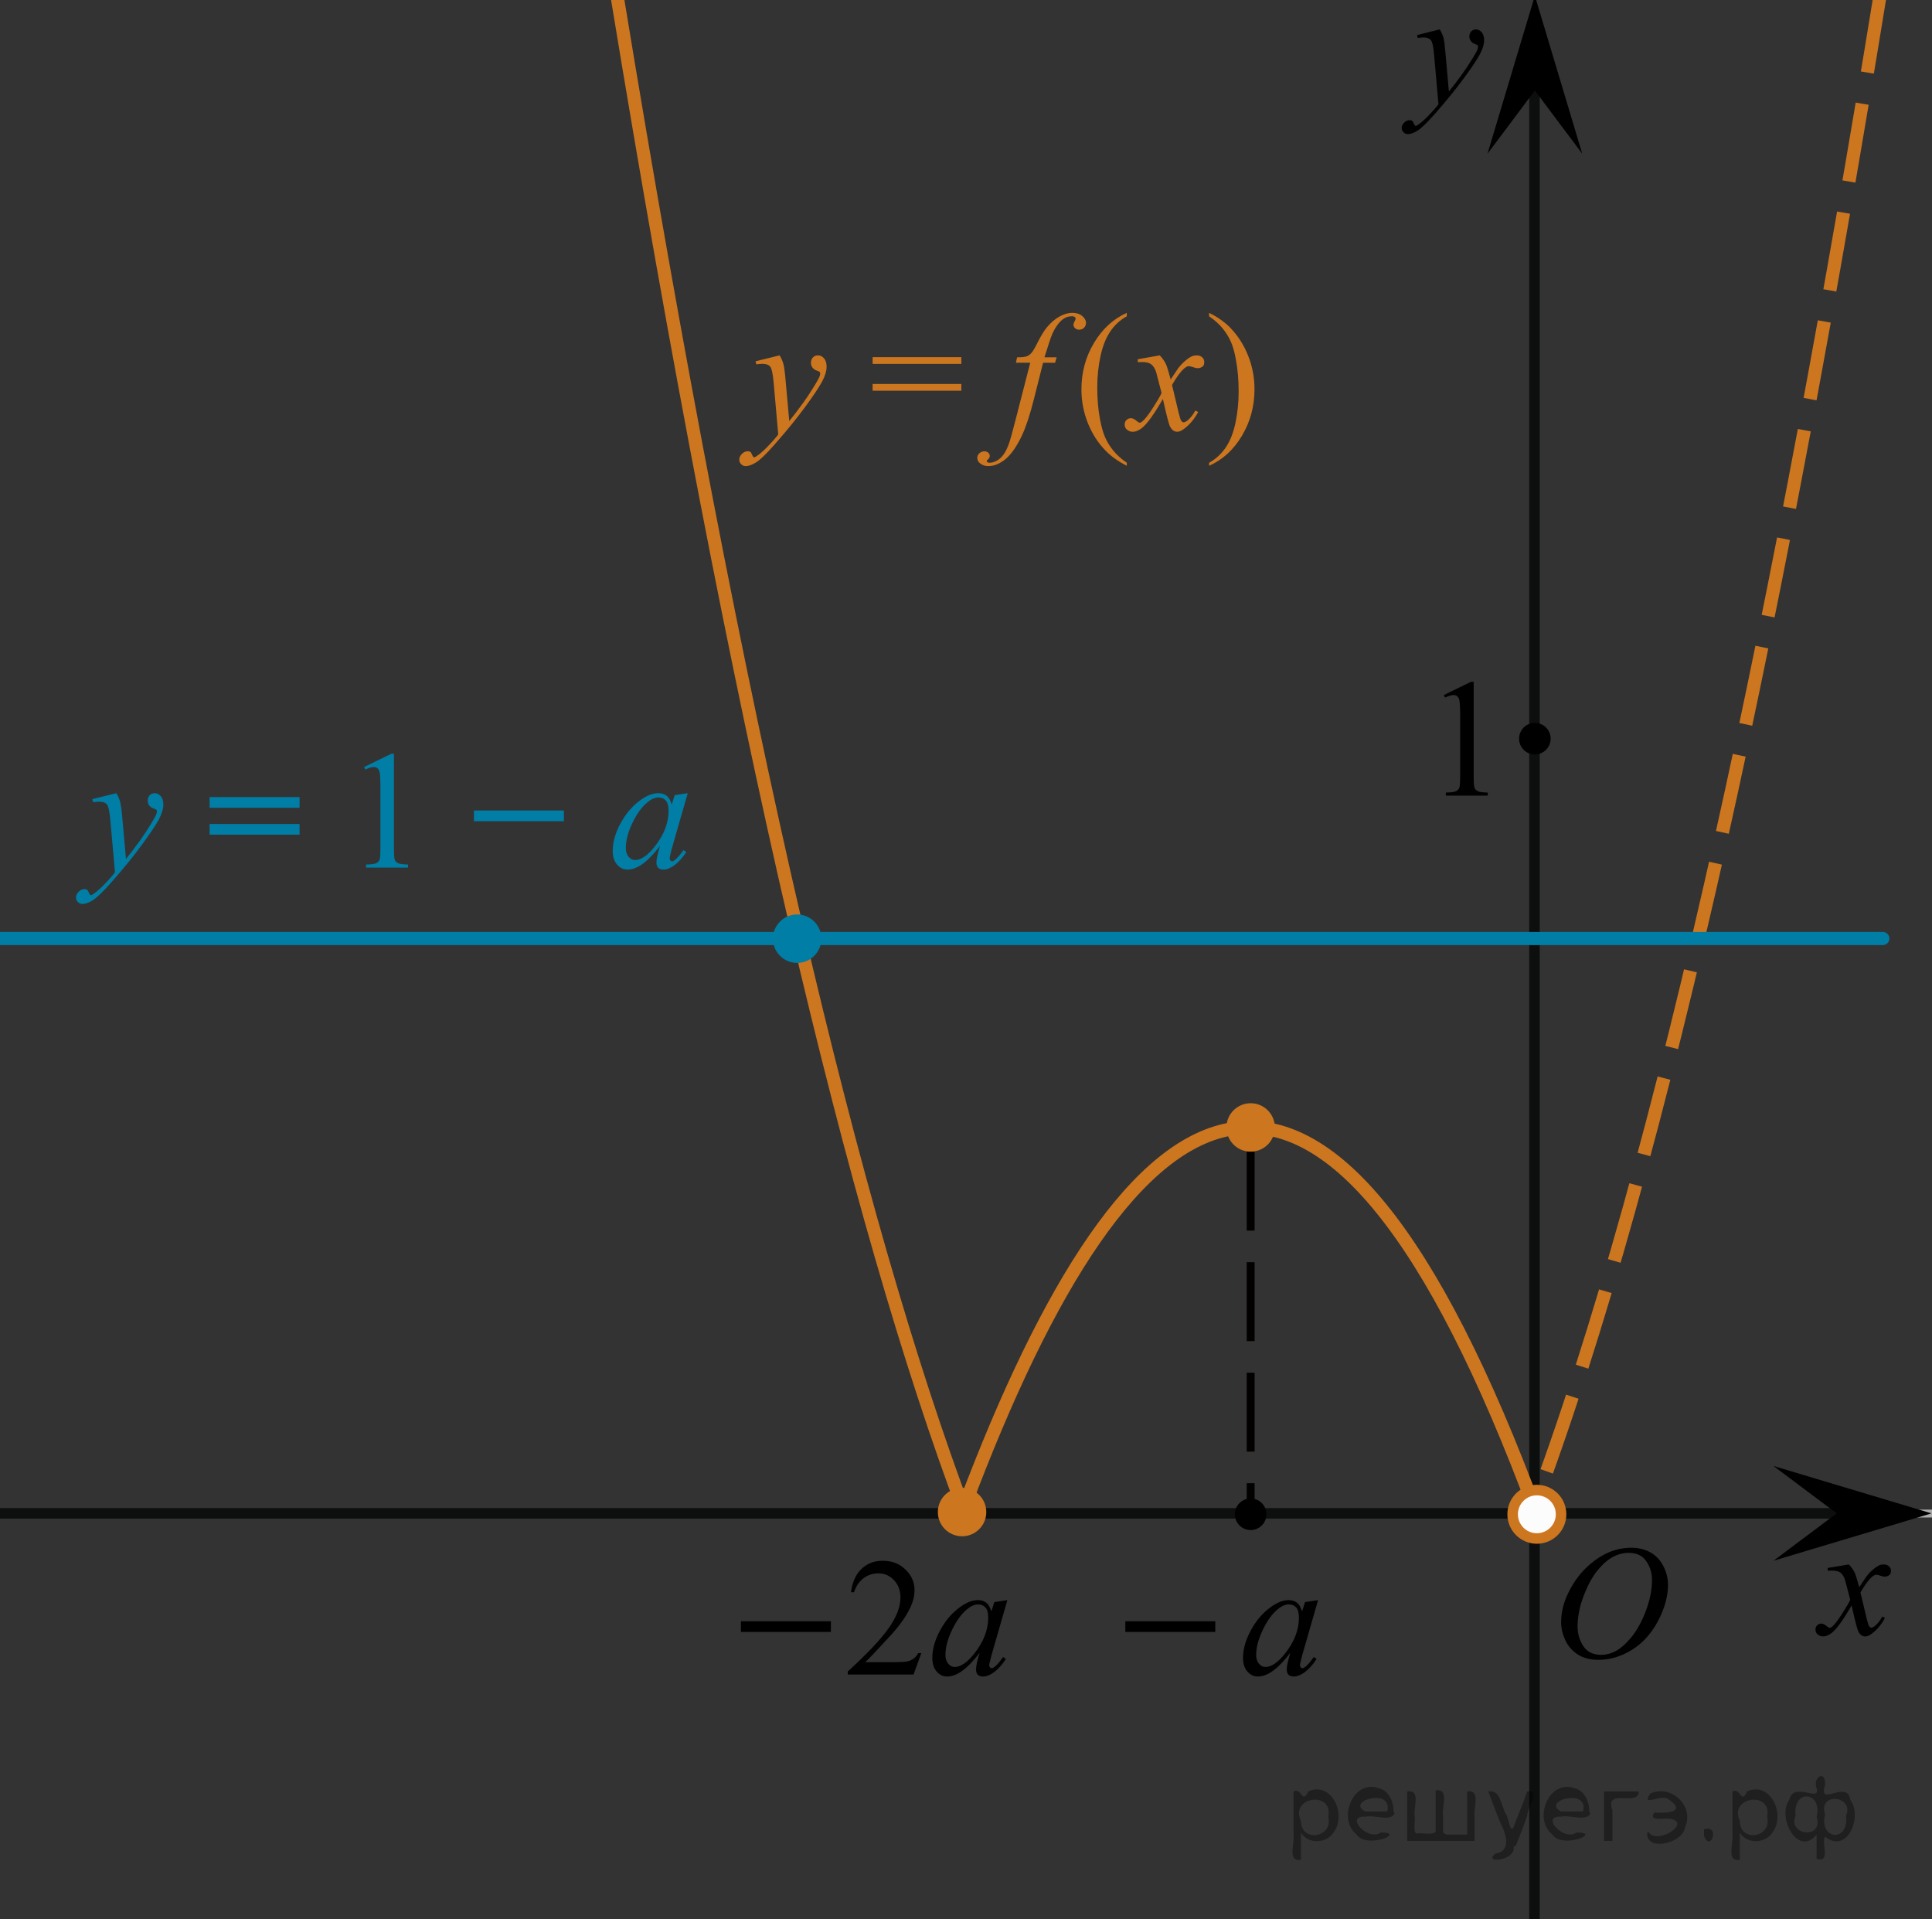 <?xml version="1.0" encoding="utf-8"?>
<!-- Generator: Adobe Illustrator 16.0.0, SVG Export Plug-In . SVG Version: 6.00 Build 0)  -->
<!DOCTYPE svg PUBLIC "-//W3C//DTD SVG 1.1//EN" "http://www.w3.org/Graphics/SVG/1.1/DTD/svg11.dtd">
<svg version="1.1" id="Слой_1" xmlns="http://www.w3.org/2000/svg" xmlns:xlink="http://www.w3.org/1999/xlink" x="0px" y="0px"
	 width="183.567px" height="182.332px" viewBox="136.395 372.502 183.567 182.332"
	 enable-background="new 136.395 372.502 183.567 182.332" xml:space="preserve">
<rect x="136.395" y="372.502" width="183.567" height="182.332" fill="#333333" stroke="none"/>
<line fill="none" stroke="#ADAAAA" stroke-width="0.75" stroke-miterlimit="10" x1="100.422" y1="516.3" x2="319.962" y2="516.3"/>
<line fill="none" stroke="#0D0F0F" stroke-linecap="round" stroke-linejoin="round" stroke-miterlimit="8" x1="136.395" y1="516.283" x2="315.289" y2="516.283"/>
<g>
	<g>
		<path d="M291.405,519.55c0.681,0,1.275,0.146,1.802,0.44c0.521,0.293,0.934,0.729,1.23,1.301
			c0.295,0.572,0.442,1.166,0.442,1.783c0,1.092-0.315,2.232-0.95,3.438c-0.638,1.201-1.468,2.111-2.488,2.744
			c-1.02,0.631-2.084,0.943-3.178,0.943c-0.789,0-1.447-0.174-1.978-0.521c-0.531-0.353-0.928-0.812-1.18-1.379
			c-0.254-0.57-0.381-1.123-0.381-1.658c0-0.949,0.229-1.895,0.688-2.818c0.459-0.93,1.008-1.703,1.647-2.328
			c0.642-0.623,1.316-1.105,2.041-1.44C289.826,519.718,290.593,519.55,291.405,519.55z M291.149,520.033
			c-0.502,0-0.989,0.123-1.471,0.371c-0.479,0.248-0.955,0.648-1.429,1.217c-0.478,0.562-0.896,1.303-1.272,2.213
			c-0.463,1.119-0.69,2.182-0.69,3.178c0,0.711,0.186,1.34,0.551,1.891c0.365,0.549,0.931,0.82,1.688,0.82
			c0.457,0,0.904-0.109,1.349-0.338c0.438-0.229,0.895-0.607,1.373-1.156c0.6-0.688,1.102-1.562,1.506-2.625
			c0.406-1.062,0.606-2.059,0.606-2.978c0-0.682-0.184-1.279-0.551-1.807
			C292.44,520.293,291.888,520.033,291.149,520.033z"/>
	</g>
</g>
<path fill="none" stroke="#0D0F0F" stroke-linejoin="round" stroke-miterlimit="8" d="M97.25,334"/>
<path fill="none" stroke="#0D0F0F" stroke-linejoin="round" stroke-miterlimit="8" d="M322.416,558.333"/>
<g>
	<g>
		<g>
			<g>
				<g>
					<g>
						<g>
							<g>
								<g>
									<g>
										<g>
											<defs>
												<rect id="SVGID_1_" x="266.88" y="372.355" width="13.746" height="16.49"/>
											</defs>
											<clipPath id="SVGID_2_">
												<use xlink:href="#SVGID_1_"  overflow="visible"/>
											</clipPath>
											<g clip-path="url(#SVGID_2_)">
												<path d="M273.194,375.293c0.168,0.285,0.282,0.556,0.354,0.803c0.062,0.248,0.127,0.734,0.188,1.467
													l0.324,3.633c0.297-0.353,0.725-0.91,1.285-1.685c0.272-0.373,0.604-0.885,1.004-1.525
													c0.24-0.397,0.389-0.67,0.438-0.82c0.029-0.078,0.045-0.158,0.045-0.242
													c0-0.062-0.018-0.104-0.053-0.135c-0.035-0.031-0.125-0.072-0.272-0.121
													c-0.145-0.051-0.271-0.141-0.357-0.266c-0.097-0.125-0.146-0.272-0.146-0.435
													c0-0.197,0.061-0.359,0.18-0.482c0.115-0.123,0.268-0.188,0.438-0.188c0.219,0,0.397,0.092,0.559,0.271
													c0.146,0.189,0.229,0.433,0.229,0.739c0,0.395-0.134,0.835-0.396,1.332
													c-0.271,0.5-0.775,1.272-1.535,2.302c-0.758,1.032-1.677,2.16-2.754,3.386
													c-0.742,0.842-1.293,1.366-1.65,1.592c-0.353,0.221-0.668,0.328-0.926,0.328
													c-0.149,0-0.285-0.062-0.399-0.179c-0.108-0.11-0.175-0.25-0.175-0.398
													c0-0.188,0.08-0.363,0.238-0.52c0.16-0.157,0.334-0.23,0.52-0.23c0.102,0,0.185,0.021,0.24,0.064
													c0.041,0.022,0.086,0.095,0.133,0.209c0.047,0.115,0.09,0.192,0.129,0.231
													c0.021,0.021,0.058,0.037,0.09,0.037c0.027,0,0.082-0.024,0.152-0.074
													c0.272-0.168,0.586-0.438,0.94-0.797c0.477-0.481,0.821-0.877,1.052-1.188l-0.414-4.684
													c-0.065-0.771-0.172-1.24-0.312-1.408c-0.145-0.168-0.368-0.252-0.691-0.252
													c-0.103,0-0.287,0.021-0.556,0.047l-0.064-0.272L273.194,375.293z"/>
											</g>
										</g>
									</g>
								</g>
							</g>
						</g>
					</g>
				</g>
			</g>
		</g>
	</g>
</g>
<g>
	<g>
		<g>
			<g>
				<g>
					<g>
						<g>
							<g>
								<g>
									<g>
										<g>
											<defs>
												<rect id="SVGID_3_" x="306.229" y="518.193" width="12.359" height="13.729"/>
											</defs>
											<clipPath id="SVGID_4_">
												<use xlink:href="#SVGID_3_"  overflow="visible"/>
											</clipPath>
											<g clip-path="url(#SVGID_4_)">
												<path d="M312.063,521.136c0.24,0.258,0.426,0.514,0.549,0.769c0.09,0.184,0.231,0.646,0.439,1.397
													l0.647-0.979c0.172-0.231,0.381-0.461,0.627-0.674c0.246-0.217,0.461-0.355,0.646-0.44
													c0.114-0.055,0.247-0.072,0.393-0.072c0.214,0,0.382,0.059,0.507,0.17s0.189,0.25,0.189,0.412
													c0,0.19-0.037,0.315-0.104,0.387c-0.144,0.121-0.297,0.188-0.477,0.188
													c-0.104,0-0.215-0.021-0.332-0.062c-0.23-0.08-0.39-0.119-0.465-0.119
													c-0.117,0-0.261,0.065-0.423,0.207c-0.31,0.256-0.67,0.75-1.095,1.478l0.605,2.539
													c0.097,0.391,0.172,0.615,0.233,0.69c0.061,0.076,0.129,0.113,0.188,0.113
													c0.103,0,0.227-0.059,0.358-0.17c0.271-0.229,0.5-0.521,0.689-0.887l0.258,0.135
													c-0.312,0.58-0.698,1.062-1.183,1.443c-0.272,0.217-0.498,0.316-0.689,0.316
													c-0.273,0-0.493-0.146-0.655-0.465c-0.104-0.188-0.315-1.02-0.646-2.478
													c-0.77,1.332-1.381,2.188-1.844,2.572c-0.307,0.244-0.594,0.367-0.871,0.367
													c-0.195,0-0.375-0.068-0.539-0.213c-0.115-0.105-0.178-0.26-0.178-0.438
													c0-0.162,0.057-0.301,0.16-0.406s0.236-0.162,0.396-0.162c0.154,0,0.322,0.08,0.502,0.236
													c0.127,0.105,0.23,0.17,0.295,0.17c0.064,0,0.138-0.039,0.23-0.117
													c0.229-0.188,0.547-0.59,0.938-1.211c0.397-0.619,0.659-1.065,0.782-1.34
													c-0.309-1.195-0.475-1.828-0.494-1.897c-0.108-0.316-0.264-0.547-0.438-0.684
													c-0.189-0.133-0.447-0.195-0.81-0.195c-0.107,0-0.238,0.006-0.394,0.019v-0.27L312.063,521.136z"/>
											</g>
										</g>
									</g>
								</g>
							</g>
						</g>
					</g>
				</g>
			</g>
		</g>
	</g>
</g>
<line fill="none" stroke="#0D0F0F" stroke-linecap="round" stroke-linejoin="round" stroke-miterlimit="8" x1="282.192" y1="554.833" x2="282.192" y2="375.595"/>
<polygon points="310.908,516.283 304.902,511.783 319.914,516.283 304.902,520.783 "/>
<polygon points="282.228,381.101 277.728,387.105 282.228,372.093 286.728,387.105 "/>
<path fill="none" stroke="#CC761F" stroke-width="1.25" stroke-miterlimit="10" d="M227.394,659.183"/>
<path fill="none" stroke="#CC761F" stroke-width="1.25" stroke-miterlimit="10" d="M194.774,516.298"/>
<path fill="none" stroke="#CC761F" stroke-width="1.25" stroke-miterlimit="10" d="M140.387,515.503"/>
<path fill="none" stroke="#CC761F" stroke-width="1.25" stroke-miterlimit="10" d="M107.394,659.376"/>
<circle fill="#CC761F" cx="255.225" cy="479.617" r="2.301"/>
<path fill="none" stroke="#CC761F" stroke-width="1.25" stroke-miterlimit="10" d="M140.496,516.289"/>
<path fill="none" stroke="#CC761F" stroke-width="1.25" stroke-miterlimit="10" d="M194.21,516.3"/>
<path fill="none" stroke="#CC761F" stroke-width="1.25" stroke-miterlimit="10" d="M228.032,515.574
	c15.858-42.215,34.259-53.645,54.388,0.795"/>
<path fill="none" stroke="#CC761F" stroke-width="1.25" stroke-miterlimit="10" d="M228.139,516.357
	c-10.593-28.135-21.665-74.481-33.101-144.169"/>
<path fill="none" stroke="#CC761F" stroke-width="1.25" stroke-miterlimit="10" stroke-dasharray="7.5,3" d="M315.039,371.994
	c-9.102,55.992-20.309,110.348-33.183,144.375"/>
<circle fill="#CC761F" cx="227.805" cy="516.158" r="2.301"/>
<line fill="none" stroke="#007EA5" stroke-width="1.25" stroke-linecap="round" stroke-linejoin="round" stroke-miterlimit="8" x1="132.71" y1="461.668" x2="315.289" y2="461.668"/>
<circle fill="#007EA5" cx="212.134" cy="461.684" r="2.302"/>
<path fill="#007EA5" d="M147.451,447.861c0.178,0.301,0.301,0.584,0.367,0.848c0.066,0.262,0.137,0.779,0.203,1.551
	l0.344,3.844c0.314-0.375,0.766-0.969,1.359-1.781c0.286-0.397,0.641-0.935,1.062-1.617
	c0.256-0.416,0.411-0.707,0.469-0.875c0.031-0.082,0.048-0.168,0.048-0.258c0-0.059-0.019-0.103-0.056-0.141
	c-0.035-0.037-0.131-0.08-0.285-0.129c-0.152-0.051-0.28-0.141-0.383-0.273
	c-0.102-0.133-0.151-0.285-0.151-0.457c0-0.213,0.064-0.387,0.189-0.516c0.125-0.131,0.28-0.195,0.469-0.195
	c0.229,0,0.425,0.096,0.586,0.285c0.16,0.19,0.242,0.451,0.242,0.785c0,0.41-0.142,0.881-0.422,1.41
	c-0.281,0.527-0.824,1.34-1.625,2.434c-0.803,1.094-1.773,2.285-2.914,3.578c-0.787,0.891-1.371,1.451-1.75,1.684
	c-0.381,0.232-0.707,0.348-0.978,0.348c-0.161,0-0.304-0.06-0.427-0.184c-0.121-0.121-0.184-0.266-0.184-0.426
	c0-0.203,0.086-0.389,0.254-0.555c0.17-0.168,0.353-0.25,0.551-0.25c0.104,0,0.19,0.023,0.259,0.07
	c0.042,0.025,0.087,0.1,0.137,0.223c0.05,0.121,0.095,0.203,0.138,0.246c0.025,0.025,0.058,0.039,0.094,0.039
	c0.031,0,0.086-0.025,0.164-0.078c0.285-0.178,0.619-0.459,1-0.844c0.5-0.512,0.869-0.928,1.108-1.25l-0.439-4.953
	c-0.072-0.816-0.183-1.315-0.327-1.492c-0.145-0.178-0.392-0.266-0.734-0.266c-0.108,0-0.305,0.016-0.586,0.047
	l-0.069-0.289L147.451,447.861z"/>
<path fill="#007EA5" d="M156.31,448.23h8.547v1.016h-8.547V448.23z M156.31,450.785h8.547v1.016h-8.547V450.785z"/>
<path fill="#007EA5" d="M170.99,445.375l2.578-1.258h0.258v8.945c0,0.594,0.024,0.965,0.074,1.109
	c0.051,0.144,0.152,0.258,0.309,0.336c0.158,0.078,0.475,0.121,0.953,0.133v0.289h-3.983v-0.289
	c0.5-0.012,0.823-0.055,0.969-0.129c0.145-0.076,0.247-0.178,0.306-0.305c0.058-0.129,0.086-0.51,0.086-1.145
	v-5.721c0-0.769-0.026-1.266-0.078-1.482c-0.037-0.168-0.103-0.289-0.199-0.367s-0.213-0.117-0.348-0.117
	c-0.192,0-0.461,0.08-0.806,0.242L170.99,445.375z"/>
<rect x="181.427" y="449.505" fill="#007EA5" width="8.547" height="1.018"/>
<path fill="#007EA5" d="M201.74,447.861l-1.523,5.297l-0.172,0.711c-0.016,0.066-0.022,0.125-0.022,0.172
	c0,0.082,0.026,0.156,0.078,0.219c0.042,0.047,0.094,0.07,0.155,0.07c0.068,0,0.156-0.043,0.267-0.125
	c0.203-0.152,0.474-0.465,0.814-0.94l0.266,0.19c-0.359,0.541-0.729,0.953-1.109,1.238
	c-0.38,0.283-0.731,0.426-1.055,0.426c-0.225,0-0.393-0.057-0.504-0.168c-0.111-0.113-0.168-0.275-0.168-0.488
	c0-0.256,0.059-0.592,0.172-1.008l0.164-0.586c-0.684,0.891-1.31,1.512-1.883,1.867
	c-0.411,0.254-0.815,0.383-1.211,0.383c-0.381,0-0.708-0.158-0.984-0.475c-0.275-0.315-0.414-0.748-0.414-1.301
	c0-0.828,0.249-1.701,0.746-2.621c0.497-0.918,1.129-1.654,1.895-2.207c0.6-0.438,1.164-0.654,1.695-0.654
	c0.317,0,0.582,0.082,0.793,0.25c0.211,0.166,0.371,0.441,0.48,0.828l0.281-0.893L201.74,447.861z M198.958,448.265
	c-0.334,0-0.689,0.156-1.063,0.471c-0.531,0.441-1.004,1.098-1.418,1.969c-0.414,0.869-0.621,1.656-0.621,2.359
	c0,0.353,0.089,0.633,0.267,0.84c0.176,0.205,0.379,0.309,0.608,0.309c0.567,0,1.185-0.42,1.853-1.258
	c0.891-1.115,1.336-2.258,1.336-3.43c0-0.443-0.086-0.764-0.258-0.961
	C199.489,448.365,199.255,448.265,198.958,448.265z"/>
<g>
	<rect x="206.794" y="526.533" width="8.547" height="1.016"/>
	<path d="M223.935,529.556l-0.742,2.039h-6.25v-0.289c1.839-1.678,3.133-3.047,3.883-4.109s1.125-2.033,1.125-2.914
		c0-0.672-0.205-1.225-0.617-1.656c-0.41-0.432-0.902-0.646-1.477-0.646c-0.521,0-0.988,0.15-1.402,0.455
		c-0.414,0.307-0.72,0.752-0.918,1.342h-0.289c0.131-0.965,0.465-1.703,1.004-2.221
		c0.539-0.516,1.213-0.771,2.021-0.771c0.858,0,1.577,0.275,2.151,0.828c0.576,0.551,0.863,1.203,0.863,1.953
		c0,0.535-0.125,1.072-0.375,1.607c-0.386,0.844-1.011,1.738-1.875,2.682c-1.297,1.416-2.106,2.269-2.43,2.562h2.766
		c0.564,0,0.957-0.021,1.185-0.062c0.228-0.043,0.431-0.127,0.612-0.256c0.183-0.127,0.342-0.309,0.477-0.543H223.935
		L223.935,529.556z"/>
	<path d="M232.107,524.525l-1.523,5.297l-0.172,0.711c-0.016,0.066-0.022,0.125-0.022,0.172
		c0,0.084,0.026,0.156,0.077,0.219c0.043,0.047,0.095,0.07,0.156,0.07c0.067,0,0.156-0.041,0.267-0.125
		c0.203-0.15,0.474-0.463,0.814-0.938l0.266,0.188c-0.359,0.543-0.73,0.955-1.109,1.238
		s-0.731,0.426-1.055,0.426c-0.225,0-0.393-0.057-0.504-0.168c-0.112-0.111-0.168-0.273-0.168-0.488
		c0-0.254,0.058-0.59,0.172-1.008l0.164-0.586c-0.684,0.891-1.31,1.514-1.883,1.867
		c-0.411,0.256-0.815,0.383-1.211,0.383c-0.381,0-0.709-0.156-0.984-0.473s-0.414-0.75-0.414-1.301
		c0-0.828,0.249-1.703,0.746-2.621c0.497-0.92,1.129-1.654,1.895-2.207c0.6-0.438,1.164-0.656,1.695-0.656
		c0.316,0,0.582,0.084,0.793,0.25c0.211,0.168,0.371,0.441,0.48,0.828l0.281-0.891L232.107,524.525z M229.326,524.931
		c-0.332,0-0.688,0.156-1.062,0.469c-0.531,0.441-1.004,1.1-1.418,1.969c-0.414,0.871-0.621,1.656-0.621,2.359
		c0,0.353,0.089,0.635,0.266,0.84c0.178,0.207,0.381,0.309,0.609,0.309c0.566,0,1.185-0.418,1.852-1.258
		c0.891-1.113,1.336-2.258,1.336-3.43c0-0.441-0.086-0.764-0.258-0.961S229.623,524.931,229.326,524.931z"/>
</g>
<g>
	<rect x="243.318" y="526.533" width="8.547" height="1.016"/>
	<path d="M261.63,524.525l-1.523,5.297l-0.172,0.711c-0.016,0.066-0.023,0.125-0.023,0.172
		c0,0.084,0.026,0.156,0.078,0.219c0.042,0.047,0.094,0.07,0.156,0.07c0.066,0,0.156-0.041,0.266-0.125
		c0.203-0.15,0.475-0.463,0.814-0.938l0.266,0.188c-0.358,0.543-0.729,0.955-1.108,1.238
		c-0.381,0.283-0.731,0.426-1.055,0.426c-0.225,0-0.393-0.057-0.505-0.168s-0.168-0.273-0.168-0.488
		c0-0.254,0.058-0.59,0.173-1.008l0.163-0.586c-0.683,0.891-1.31,1.514-1.883,1.867
		c-0.411,0.256-0.815,0.383-1.211,0.383c-0.38,0-0.708-0.156-0.983-0.473c-0.276-0.316-0.414-0.75-0.414-1.301
		c0-0.828,0.248-1.703,0.746-2.621c0.496-0.92,1.129-1.654,1.895-2.207c0.599-0.438,1.164-0.656,1.695-0.656
		c0.316,0,0.582,0.084,0.793,0.25c0.211,0.168,0.371,0.441,0.479,0.828l0.281-0.891L261.63,524.525z M258.849,524.931
		c-0.333,0-0.688,0.156-1.062,0.469c-0.531,0.441-1.004,1.1-1.418,1.969c-0.414,0.871-0.621,1.656-0.621,2.359
		c0,0.353,0.088,0.635,0.266,0.84c0.177,0.207,0.38,0.309,0.609,0.309c0.566,0,1.185-0.418,1.852-1.258
		c0.891-1.113,1.336-2.258,1.336-3.43c0-0.441-0.086-0.764-0.258-0.961S259.146,524.931,258.849,524.931z"/>
</g>
<line fill="none" stroke="#020100" stroke-width="0.75" stroke-miterlimit="10" stroke-dasharray="7.5,3" x1="255.225" y1="481.918" x2="255.225" y2="515.918"/>
<circle cx="255.225" cy="516.369" r="1.5"/>
<g>
	<path fill="#CC761F" d="M210.471,406.263c0.177,0.302,0.3,0.585,0.366,0.848c0.067,0.264,0.137,0.78,0.203,1.551
		l0.345,3.844c0.312-0.375,0.766-0.969,1.358-1.78c0.286-0.396,0.642-0.935,1.063-1.617
		c0.255-0.417,0.411-0.708,0.469-0.875c0.031-0.083,0.047-0.169,0.047-0.258c0-0.058-0.019-0.104-0.055-0.142
		s-0.132-0.078-0.285-0.129c-0.153-0.049-0.28-0.141-0.383-0.273s-0.152-0.285-0.152-0.457
		c0-0.214,0.064-0.386,0.189-0.517c0.125-0.129,0.281-0.194,0.469-0.194c0.229,0,0.425,0.095,0.586,0.284
		c0.161,0.191,0.242,0.453,0.242,0.785c0,0.412-0.141,0.883-0.422,1.41c-0.281,0.528-0.823,1.34-1.625,2.434
		c-0.803,1.095-1.773,2.287-2.914,3.578c-0.786,0.892-1.37,1.453-1.75,1.685
		c-0.381,0.231-0.706,0.349-0.977,0.349c-0.162,0-0.305-0.062-0.427-0.185s-0.184-0.265-0.184-0.427
		c0-0.202,0.085-0.387,0.254-0.555c0.169-0.166,0.352-0.25,0.551-0.25c0.104,0,0.19,0.023,0.258,0.07
		c0.042,0.025,0.087,0.102,0.138,0.223c0.049,0.123,0.095,0.205,0.137,0.246c0.025,0.026,0.058,0.039,0.094,0.039
		c0.031,0,0.086-0.025,0.164-0.078c0.286-0.177,0.62-0.457,1-0.844c0.5-0.511,0.87-0.927,1.109-1.25l-0.439-4.953
		c-0.073-0.816-0.183-1.315-0.328-1.492c-0.145-0.176-0.391-0.266-0.733-0.266c-0.109,0-0.305,0.016-0.586,0.047
		l-0.07-0.289L210.471,406.263z"/>
	<path fill="#CC761F" d="M219.307,406.435h8.43v0.641h-8.43V406.435z M219.307,408.982h8.43v0.641h-8.43V408.982z"
		/>
	<path fill="#CC761F" d="M236.785,406.451l-0.142,0.516h-1.142l-0.858,3.414c-0.38,1.506-0.763,2.67-1.147,3.492
		c-0.548,1.162-1.137,1.965-1.767,2.406c-0.479,0.34-0.958,0.508-1.438,0.508c-0.312,0-0.578-0.094-0.797-0.281
		c-0.16-0.129-0.242-0.299-0.242-0.508c0-0.166,0.066-0.311,0.199-0.434s0.297-0.184,0.488-0.184
		c0.141,0,0.259,0.043,0.355,0.133c0.096,0.089,0.144,0.19,0.144,0.305s-0.055,0.223-0.164,0.32
		c-0.083,0.072-0.125,0.128-0.125,0.164c0,0.047,0.019,0.082,0.055,0.109c0.047,0.035,0.121,0.055,0.219,0.055
		c0.225,0,0.461-0.07,0.707-0.211c0.248-0.141,0.469-0.352,0.66-0.629c0.192-0.278,0.375-0.682,0.547-1.207
		c0.074-0.219,0.27-0.94,0.586-2.164l1.359-5.289h-1.359l0.109-0.516c0.434,0,0.734-0.031,0.906-0.091
		s0.329-0.175,0.473-0.344c0.144-0.169,0.329-0.485,0.56-0.949c0.308-0.625,0.602-1.108,0.883-1.452
		c0.386-0.465,0.79-0.812,1.215-1.043c0.425-0.232,0.824-0.349,1.199-0.349c0.396,0,0.714,0.101,0.953,0.301
		s0.358,0.418,0.358,0.651c0,0.184-0.06,0.337-0.18,0.462s-0.273,0.189-0.461,0.189
		c-0.161,0-0.293-0.048-0.395-0.142c-0.102-0.095-0.152-0.206-0.152-0.336c0-0.083,0.033-0.186,0.102-0.31
		c0.068-0.121,0.102-0.203,0.102-0.246c0-0.072-0.023-0.127-0.07-0.164c-0.067-0.051-0.167-0.078-0.297-0.078
		c-0.328,0-0.622,0.105-0.883,0.315c-0.349,0.275-0.661,0.707-0.939,1.297c-0.141,0.307-0.398,1.069-0.772,2.289
		H236.785L236.785,406.451z"/>
	<path fill="#CC761F" d="M243.457,416.466v0.289c-0.787-0.397-1.442-0.859-1.97-1.391
		c-0.75-0.756-1.327-1.647-1.733-2.673s-0.609-2.091-0.609-3.194c0-1.615,0.398-3.088,1.195-4.418
		c0.797-1.332,1.836-2.283,3.117-2.856v0.328c-0.642,0.353-1.168,0.839-1.578,1.453
		c-0.411,0.613-0.719,1.394-0.922,2.336c-0.203,0.941-0.306,1.927-0.306,2.953c0,1.113,0.086,2.127,0.259,3.039
		c0.135,0.719,0.299,1.295,0.491,1.73s0.452,0.853,0.777,1.254S242.929,416.102,243.457,416.466z"/>
	<path fill="#CC761F" d="M246.587,406.263c0.256,0.272,0.449,0.542,0.578,0.812c0.095,0.189,0.248,0.68,0.461,1.477
		l0.689-1.03c0.183-0.25,0.403-0.487,0.664-0.715s0.489-0.382,0.689-0.466c0.125-0.051,0.263-0.077,0.414-0.077
		c0.224,0,0.401,0.06,0.535,0.18c0.133,0.12,0.198,0.267,0.198,0.439c0,0.197-0.039,0.332-0.117,0.406
		c-0.145,0.129-0.312,0.194-0.5,0.194c-0.108,0-0.227-0.022-0.352-0.069c-0.245-0.084-0.409-0.125-0.492-0.125
		c-0.125,0-0.273,0.072-0.444,0.219c-0.324,0.271-0.709,0.793-1.156,1.57l0.641,2.688
		c0.1,0.41,0.184,0.656,0.25,0.738c0.066,0.08,0.136,0.121,0.203,0.121c0.109,0,0.236-0.06,0.383-0.181
		c0.286-0.239,0.531-0.552,0.734-0.939l0.273,0.142c-0.327,0.614-0.745,1.125-1.25,1.53
		c-0.286,0.231-0.528,0.345-0.728,0.345c-0.291,0-0.522-0.164-0.694-0.492c-0.108-0.202-0.336-1.077-0.681-2.625
		c-0.812,1.411-1.463,2.32-1.952,2.728c-0.317,0.261-0.625,0.391-0.923,0.391c-0.207,0-0.398-0.075-0.569-0.227
		c-0.125-0.114-0.189-0.27-0.189-0.461c0-0.172,0.059-0.315,0.172-0.431c0.115-0.114,0.256-0.172,0.423-0.172
		s0.344,0.083,0.53,0.25c0.137,0.12,0.239,0.181,0.314,0.181c0.064,0,0.144-0.043,0.242-0.125
		c0.245-0.199,0.577-0.625,1-1.281c0.422-0.656,0.698-1.131,0.827-1.422c-0.322-1.267-0.496-1.935-0.522-2.008
		c-0.12-0.34-0.276-0.578-0.469-0.72s-0.477-0.211-0.853-0.211c-0.119,0-0.258,0.005-0.414,0.017v-0.281
		L246.587,406.263z"/>
	<path fill="#CC761F" d="M251.276,402.552v-0.328c0.792,0.391,1.45,0.852,1.978,1.383
		c0.744,0.762,1.319,1.652,1.727,2.676c0.407,1.024,0.609,2.09,0.609,3.199c0,1.614-0.398,3.087-1.191,4.418
		s-1.835,2.282-3.121,2.856v-0.289c0.641-0.359,1.168-0.846,1.582-1.457c0.414-0.612,0.723-1.391,0.922-2.336
		c0.2-0.945,0.301-1.932,0.301-2.957c0-1.109-0.086-2.123-0.258-3.039c-0.13-0.719-0.293-1.295-0.488-1.727
		c-0.194-0.434-0.453-0.85-0.776-1.25C252.236,403.298,251.807,402.918,251.276,402.552z"/>
</g>
<circle cx="282.228" cy="442.681" r="1.5"/>
<path d="M273.58,438.537l2.578-1.258h0.258v8.945c0,0.594,0.024,0.965,0.074,1.109
	c0.049,0.146,0.152,0.258,0.309,0.336c0.158,0.078,0.475,0.121,0.953,0.133v0.289h-3.983v-0.289
	c0.5-0.012,0.821-0.055,0.969-0.129c0.145-0.076,0.247-0.178,0.306-0.305c0.057-0.129,0.086-0.51,0.086-1.147
	v-5.719c0-0.769-0.026-1.266-0.078-1.482c-0.037-0.168-0.104-0.289-0.199-0.367
	c-0.098-0.078-0.213-0.117-0.348-0.117c-0.193,0-0.461,0.08-0.806,0.242L273.58,438.537z"/>
<circle fill="#FCFCFC" stroke="#CC761F" stroke-miterlimit="10" cx="282.418" cy="516.369" r="2.301"/>
<g style="stroke:none;fill:#000;fill-opacity:0.4" > <path d="m 260.0,546.7 c 0,0.8 0,1.6 0,2.5 -1.3,0.2 -0.6,-1.5 -0.7,-2.3 0,-1.4 0,-2.8 0,-4.2 0.8,-0.4 0.8,1.3 1.4,0.0 2.2,-1.0 3.7,2.2 2.4,3.9 -0.6,1.0 -2.4,1.2 -3.1,0.0 z m 2.6,-1.6 c 0.5,-2.5 -3.7,-1.9 -2.6,0.4 0.0,2.1 3.1,1.6 2.6,-0.4 z" /> <path d="m 268.9,544.8 c -0.4,0.8 -1.9,0.1 -2.8,0.3 -2.0,-0.1 0.3,2.4 1.5,1.5 2.5,0.0 -1.4,1.6 -2.3,0.2 -1.9,-1.5 -0.3,-5.3 2.1,-4.4 0.9,0.2 1.4,1.2 1.4,2.2 z m -0.7,-0.2 c 0.6,-2.3 -4.0,-1.0 -2.1,0.0 0.7,0 1.4,-0.0 2.1,-0.0 z" /> <path d="m 273.8,546.8 c 0.6,0 1.3,0 2.0,0 0,-1.3 0,-2.7 0,-4.1 1.3,-0.2 0.6,1.5 0.7,2.3 0,0.8 0,1.6 0,2.4 -2.1,0 -4.2,0 -6.4,0 0,-1.5 0,-3.1 0,-4.7 1.3,-0.2 0.6,1.5 0.7,2.3 0.1,0.5 -0.2,1.6 0.2,1.7 0.5,-0.1 1.6,0.2 1.8,-0.2 0,-1.3 0,-2.6 0,-3.9 1.3,-0.2 0.6,1.5 0.7,2.3 0,0.5 0,1.1 0,1.7 z" /> <path d="m 280.2,547.9 c 0.3,1.4 -3.0,1.7 -1.7,0.7 1.5,-0.2 1.0,-1.9 0.5,-2.8 -0.4,-1.0 -0.8,-2.0 -1.2,-3.1 1.2,-0.2 1.2,1.4 1.7,2.2 0.2,0.2 0.4,1.9 0.7,1.2 0.4,-1.1 0.9,-2.2 1.3,-3.4 1.4,-0.2 0.0,1.5 -0.0,2.3 -0.3,0.9 -0.7,1.9 -1.1,2.9 z" /> <path d="m 287.5,544.8 c -0.4,0.8 -1.9,0.1 -2.8,0.3 -2.0,-0.1 0.3,2.4 1.5,1.5 2.5,0.0 -1.4,1.6 -2.3,0.2 -1.9,-1.5 -0.3,-5.3 2.1,-4.4 0.9,0.2 1.4,1.2 1.4,2.2 z m -0.7,-0.2 c 0.6,-2.3 -4.0,-1.0 -2.1,0.0 0.7,0 1.4,-0.0 2.1,-0.0 z" /> <path d="m 288.8,547.4 c 0,-1.5 0,-3.1 0,-4.7 1.1,0 2.2,0 3.3,0 0.0,1.5 -3.3,-0.4 -2.5,1.8 0,0.9 0,1.9 0,2.9 -0.2,0 -0.5,0 -0.7,0 z" /> <path d="m 293.0,546.5 c 0.7,1.4 4.2,-0.8 2.1,-1.2 -0.5,-0.1 -2.2,0.3 -1.5,-0.6 1.0,0.1 3.1,0.0 1.4,-1.2 -0.6,-0.7 -2.8,0.8 -1.8,-0.6 2.0,-0.9 4.2,1.2 3.3,3.2 -0.2,1.5 -3.5,2.3 -3.6,0.7 l 0,-0.1 0,-0.0 0,0 z" /> <path d="m 298.3,546.3 c 1.6,-0.5 0.6,2.3 -0.0,0.6 -0.0,-0.2 0.0,-0.4 0.0,-0.6 z" /> <path d="m 301.7,546.7 c 0,0.8 0,1.6 0,2.5 -1.3,0.2 -0.6,-1.5 -0.7,-2.3 0,-1.4 0,-2.8 0,-4.2 0.8,-0.4 0.8,1.3 1.4,0.0 2.2,-1.0 3.7,2.2 2.4,3.9 -0.6,1.0 -2.4,1.2 -3.1,0.0 z m 2.6,-1.6 c 0.5,-2.5 -3.7,-1.9 -2.6,0.4 0.0,2.1 3.1,1.6 2.6,-0.4 z" /> <path d="m 307.0,545.0 c -0.8,1.9 2.7,2.3 2.0,0.1 0.6,-2.4 -2.3,-2.7 -2.0,-0.1 z m 2.0,4.2 c 0,-0.8 0,-1.6 0,-2.4 -1.8,2.2 -3.8,-1.7 -2.6,-3.3 0.4,-1.8 3.0,0.3 2.6,-1.1 -0.4,-1.1 0.9,-1.8 0.8,-0.3 -0.7,2.2 2.1,-0.6 2.4,1.4 1.2,1.6 -0.3,5.2 -2.4,3.5 -0.4,0.6 0.6,2.5 -0.8,2.1 z m 2.8,-4.2 c 0.8,-1.9 -2.7,-2.3 -2.0,-0.1 -0.6,2.4 2.3,2.7 2.0,0.1 z" /> </g></svg>

<!--File created and owned by https://sdamgia.ru. Copying is prohibited. All rights reserved.-->
